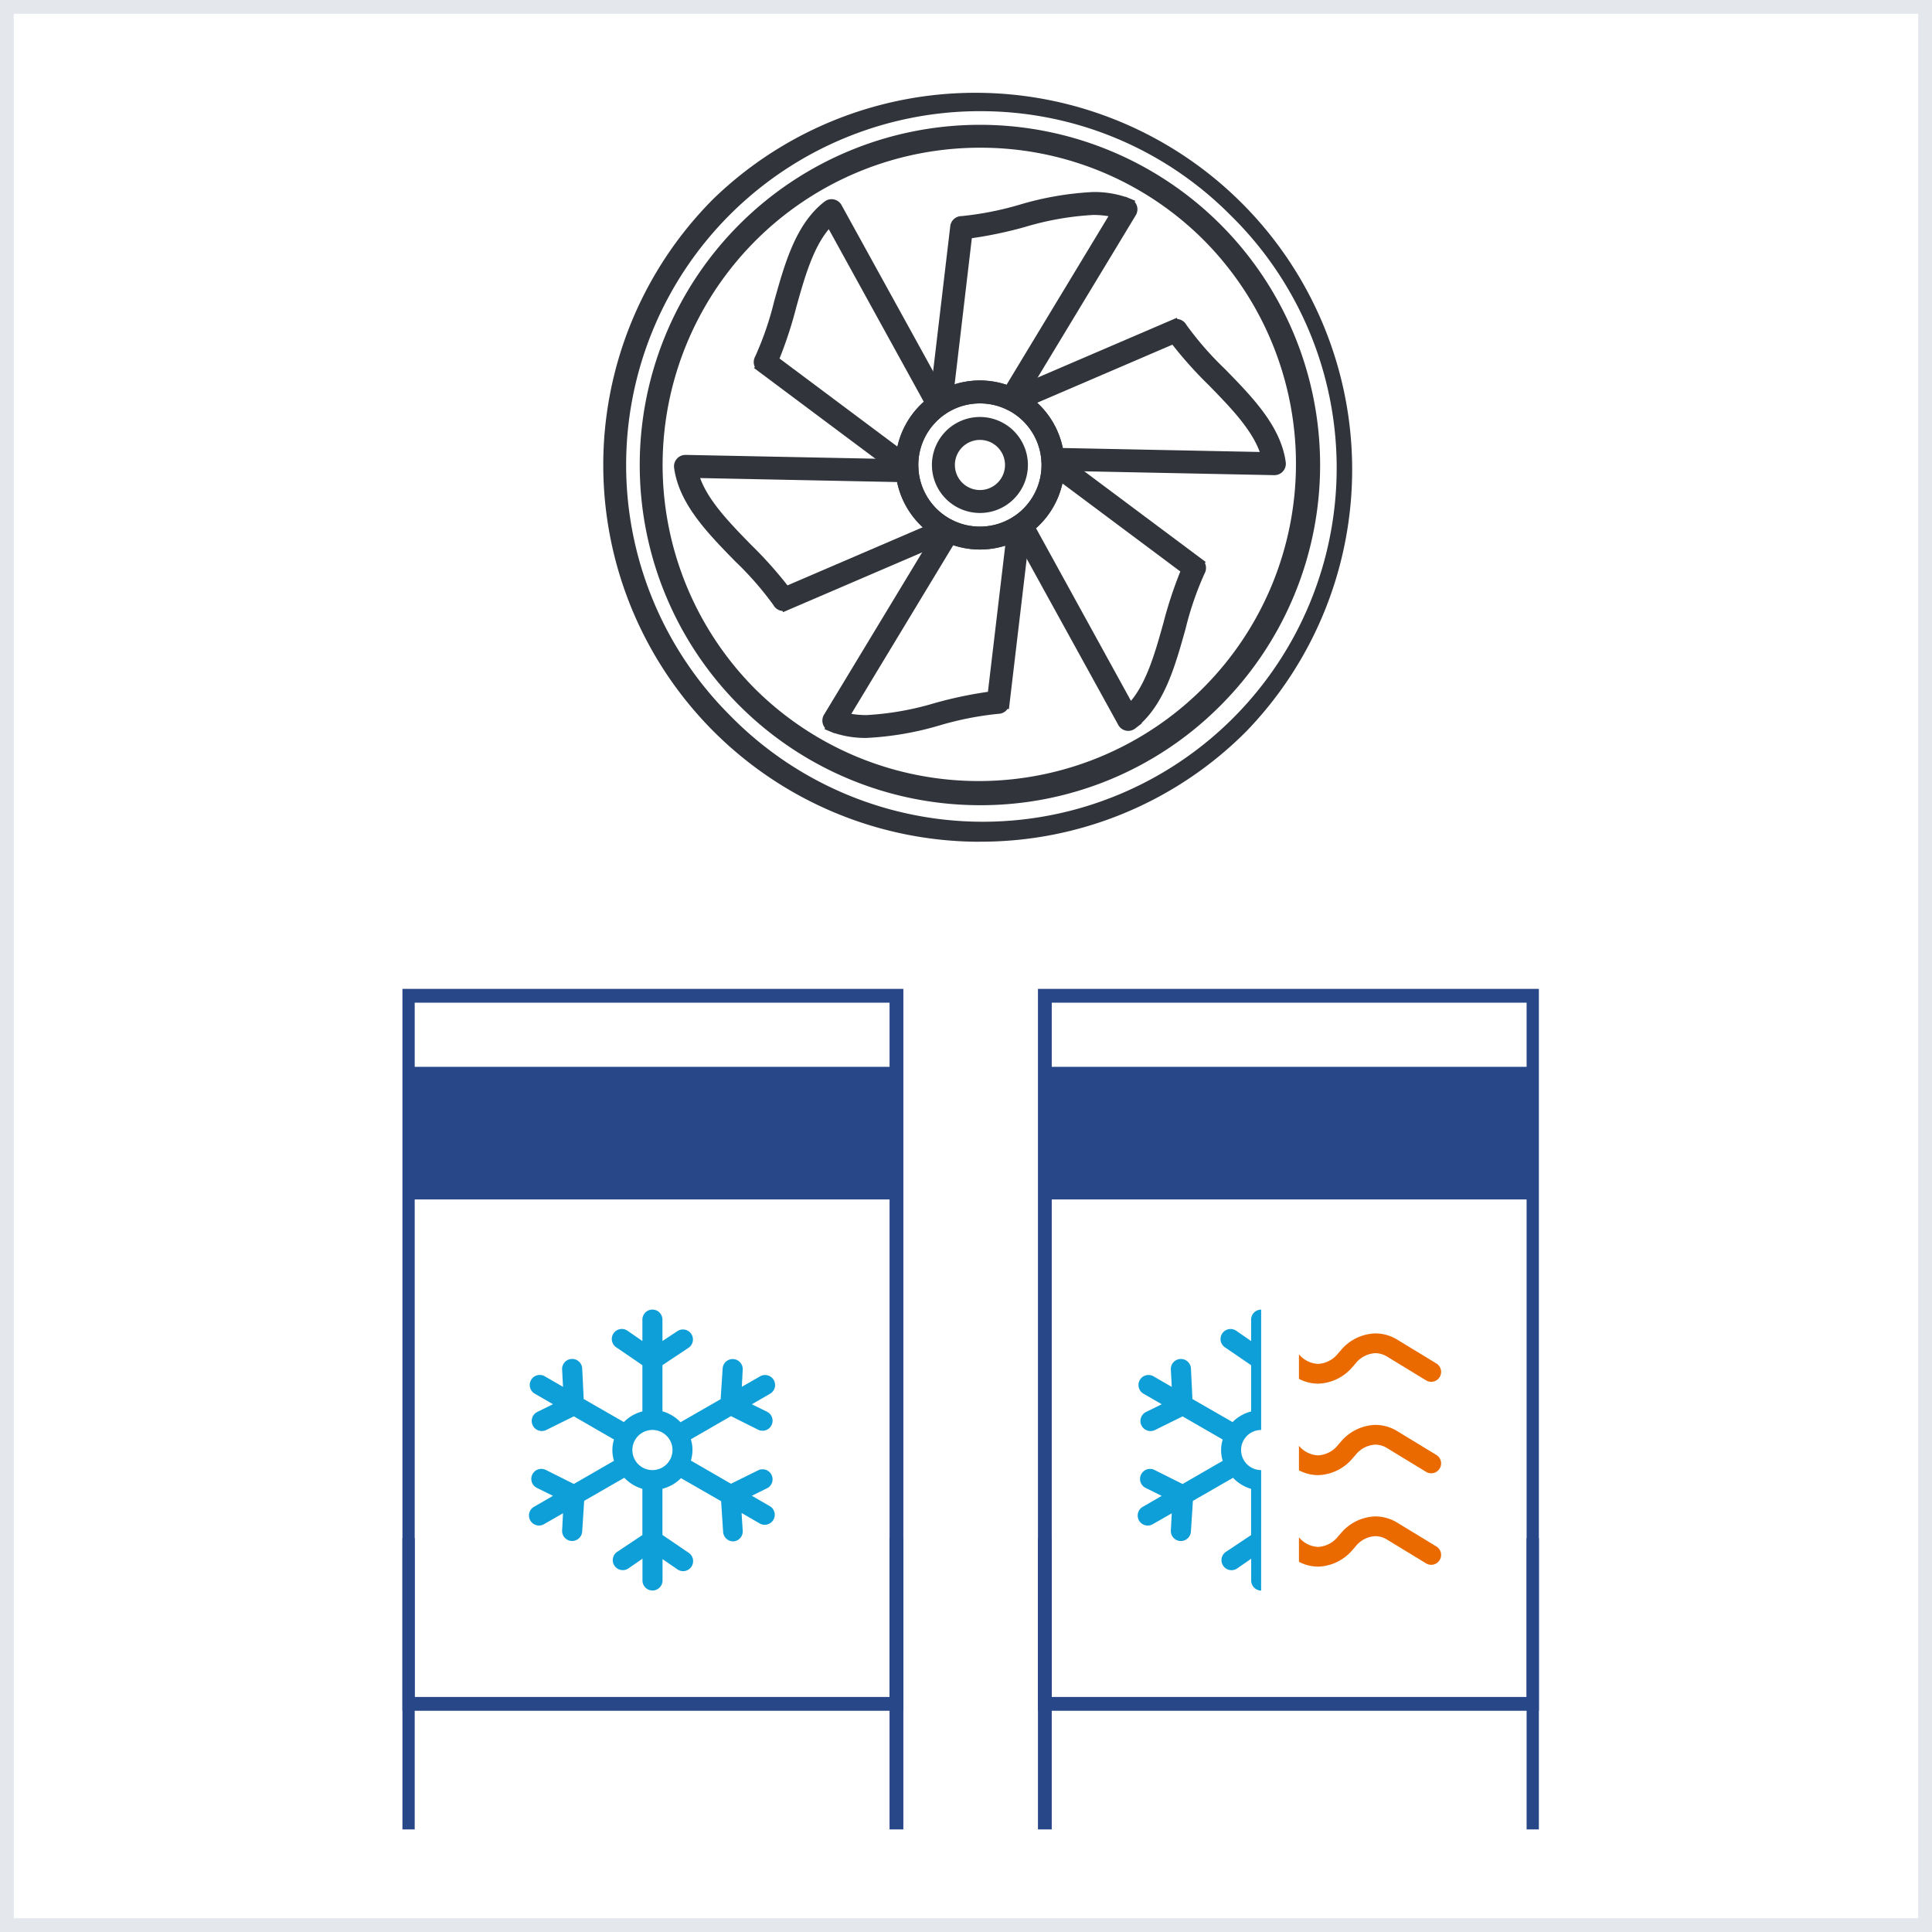 <svg xmlns="http://www.w3.org/2000/svg" xmlns:xlink="http://www.w3.org/1999/xlink" width="140" height="140" viewBox="0 0 140 140">
  <defs>
    <clipPath id="clip-path">
      <rect id="사각형_3947" data-name="사각형 3947" width="82.351" height="126.169" fill="none"/>
    </clipPath>
  </defs>
  <g id="ic-multifresh02" transform="translate(-933 -1810)">
    <g id="사각형_3943" data-name="사각형 3943" transform="translate(933 1810)" fill="none" stroke="#e4e8ed" stroke-width="1">
      <rect width="140" height="140" stroke="none"/>
      <rect x="0.5" y="0.5" width="139" height="139" fill="none"/>
    </g>
    <g id="그룹_7583" data-name="그룹 7583" transform="translate(962.162 1816.397)">
      <g id="그룹_7584" data-name="그룹 7584">
        <g id="그룹_7583-2" data-name="그룹 7583" clip-path="url(#clip-path)">
          <rect id="사각형_3946" data-name="사각형 3946" width="35.41" height="51.312" transform="translate(0.389 65.761)" fill="none" stroke="#284788" stroke-miterlimit="10" stroke-width="1"/>
          <line id="선_153" data-name="선 153" y2="21.109" transform="translate(0.389 105.061)" fill="none" stroke="#284788" stroke-miterlimit="10" stroke-width="1"/>
          <line id="선_154" data-name="선 154" y2="21.109" transform="translate(35.798 105.061)" fill="none" stroke="#284788" stroke-miterlimit="10" stroke-width="1"/>
        </g>
      </g>
      <rect id="사각형_3948" data-name="사각형 3948" width="35.41" height="9.61" transform="translate(0.389 70.91)" fill="#284788"/>
      <g id="그룹_7586" data-name="그룹 7586">
        <g id="그룹_7585" data-name="그룹 7585" clip-path="url(#clip-path)">
          <path id="패스_507" data-name="패스 507" d="M29.3,128.166l-1.345-.778,1.134-.56a.727.727,0,0,0-.646-1.3l-2,.988-2.908-1.679a2.6,2.6,0,0,0,0-1.541l2.908-1.679,2,1a.727.727,0,0,0,.646-1.3l-1.134-.559,1.345-.778a.727.727,0,0,0-.727-1.258l-1.345.771.065-1.235a.728.728,0,1,0-1.454-.095l-.145,2.225-2.908,1.672h0a2.9,2.9,0,0,0-1.309-.792v-3.344l1.854-1.235a.727.727,0,1,0-.807-1.207l-1.047.691v-1.549a.727.727,0,1,0-1.454,0v1.549l-1.054-.727a.727.727,0,1,0-.807,1.207l1.861,1.272v3.351a2.908,2.908,0,0,0-1.345.771l-2.908-1.672-.109-2.232a.729.729,0,1,0-1.454.117l.065,1.235-1.345-.778a.727.727,0,0,0-.727,1.258l1.344.778-1.134.559a.73.73,0,0,0,.647,1.309l2-.989,2.908,1.679a2.607,2.607,0,0,0,0,1.542l-2.908,1.679-2-1a.727.727,0,1,0-.647,1.3l1.134.56-1.344.778a.727.727,0,1,0,.727,1.257l1.345-.77-.065,1.235a.727.727,0,0,0,.675.771h.051a.728.728,0,0,0,.727-.684l.145-2.224,2.908-1.672a2.907,2.907,0,0,0,1.309.8v3.351l-1.854,1.235a.727.727,0,0,0,.807,1.207l1.054-.727v1.577a.727.727,0,1,0,1.454,0v-1.548l1.054.727a.727.727,0,1,0,.807-1.207l-1.868-1.272v-3.344a2.909,2.909,0,0,0,1.344-.771l2.908,1.672.145,2.225a.728.728,0,0,0,.727.683h.051a.727.727,0,0,0,.64-.8l-.08-1.257,1.344.778h0a.727.727,0,0,0,.727-1.257Zm-8.549-2.639a1.454,1.454,0,1,1,1.028-.426,1.454,1.454,0,0,1-1.028.426" transform="translate(-2.635 -25.396)" fill="#0e9fd8"/>
          <rect id="사각형_3949" data-name="사각형 3949" width="35.41" height="51.312" transform="translate(46.552 65.761)" fill="none" stroke="#284788" stroke-miterlimit="10" stroke-width="1"/>
          <line id="선_155" data-name="선 155" y2="21.109" transform="translate(46.552 105.061)" fill="none" stroke="#284788" stroke-miterlimit="10" stroke-width="1"/>
          <line id="선_156" data-name="선 156" y2="21.109" transform="translate(81.962 105.061)" fill="none" stroke="#284788" stroke-miterlimit="10" stroke-width="1"/>
          <rect id="사각형_3950" data-name="사각형 3950" width="35.41" height="9.61" transform="translate(46.552 70.91)" fill="#284788"/>
          <path id="패스_508" data-name="패스 508" d="M77.518,125.528a1.454,1.454,0,1,1,0-2.908V113.9a.726.726,0,0,0-.727.727v1.549l-1.054-.727a.727.727,0,1,0-.807,1.207l1.861,1.272v3.351a2.908,2.908,0,0,0-1.345.771l-2.908-1.672-.109-2.232a.729.729,0,1,0-1.454.117l.065,1.235-1.345-.778a.727.727,0,0,0-.727,1.258l1.344.778-1.134.559a.73.73,0,0,0,.647,1.309l2-.989,2.908,1.679a2.607,2.607,0,0,0,0,1.542l-2.908,1.679-2-1a.727.727,0,1,0-.647,1.3l1.134.56-1.344.778a.727.727,0,1,0,.727,1.257l1.345-.77-.065,1.235a.727.727,0,0,0,.675.771H71.7a.728.728,0,0,0,.727-.684l.145-2.224,2.908-1.672a2.907,2.907,0,0,0,1.309.8v3.351l-1.854,1.235a.727.727,0,0,0,.807,1.207l1.054-.727v1.577a.726.726,0,0,0,.364.63.737.737,0,0,0,.356.1Z" transform="translate(-15.292 -25.396)" fill="#0e9fd8"/>
          <path id="패스_509" data-name="패스 509" d="M84.985,119.76a2.99,2.99,0,0,1-1.377-.349v-1.777a1.92,1.92,0,0,0,1.382.693,1.96,1.96,0,0,0,1.448-.754l.193-.219a3.394,3.394,0,0,1,2.521-1.235,3.053,3.053,0,0,1,1.6.465l2.824,1.719a.717.717,0,0,1-.745,1.225l-2.824-1.72a1.652,1.652,0,0,0-.865-.258,1.956,1.956,0,0,0-1.44.756l-.192.218A3.387,3.387,0,0,1,85,119.76Z" transform="translate(-18.643 -25.892)" fill="#ea6a00"/>
          <path id="패스_510" data-name="패스 510" d="M84.985,136.822a2.99,2.99,0,0,1-1.377-.349V134.7a1.92,1.92,0,0,0,1.382.693,1.96,1.96,0,0,0,1.448-.754l.193-.218a3.392,3.392,0,0,1,2.521-1.237,3.053,3.053,0,0,1,1.6.465l2.824,1.719a.717.717,0,0,1-.745,1.225l-2.824-1.719a1.653,1.653,0,0,0-.865-.259,1.955,1.955,0,0,0-1.44.756l-.192.218A3.387,3.387,0,0,1,85,136.822Z" transform="translate(-18.643 -29.696)" fill="#ea6a00"/>
          <path id="패스_511" data-name="패스 511" d="M84.985,128.291a2.99,2.99,0,0,1-1.377-.349v-1.777a1.92,1.92,0,0,0,1.382.693,1.96,1.96,0,0,0,1.448-.754l.193-.219a3.394,3.394,0,0,1,2.521-1.235,3.053,3.053,0,0,1,1.6.465l2.824,1.719a.717.717,0,0,1-.745,1.225l-2.824-1.719a1.653,1.653,0,0,0-.865-.259,1.955,1.955,0,0,0-1.44.756l-.192.218A3.387,3.387,0,0,1,85,128.291Z" transform="translate(-18.643 -27.794)" fill="#ea6a00"/>
          <g id="그룹_7587" data-name="그룹 7587">
            <path id="패스_512" data-name="패스 512" d="M46.782,52.71A24.652,24.652,0,0,1,29.35,10.627,24.651,24.651,0,1,1,64.213,45.489,24.489,24.489,0,0,1,46.782,52.71m0-47.644A22.992,22.992,0,0,0,30.523,44.316,22.993,22.993,0,0,0,63.04,11.8,22.842,22.842,0,0,0,46.782,5.066" transform="translate(-4.935 -0.759)" fill="#31353b"/>
            <path id="패스_513" data-name="패스 513" d="M49.974,25.813a.828.828,0,0,1-.819-.961l1.5-12.7a.827.827,0,0,1,.823-.732,22.917,22.917,0,0,0,4.165-.815,22.428,22.428,0,0,1,5.366-.93,7.257,7.257,0,0,1,2.33.35l.005-.014.717.3-.036.086a.814.814,0,0,1,.13.213.825.825,0,0,1,0,.635.762.762,0,0,1-.078.148l-8.09,13.382-.4.664-.083-.05a.824.824,0,0,1-.427.119.834.834,0,0,1-.381-.092,4.4,4.4,0,0,0-.91-.313,4.552,4.552,0,0,0-2.232.066,4.413,4.413,0,0,0-1.142.517.826.826,0,0,1-.444.129m2.831-2.48a6.156,6.156,0,0,1,1.351.151c.2.044.391.1.581.162l7.388-12.221a6.454,6.454,0,0,0-1.112-.089,21.215,21.215,0,0,0-4.956.876,29.99,29.99,0,0,1-3.832.808L50.971,23.614l.127-.039a6.157,6.157,0,0,1,1.707-.242" transform="translate(-10.958 -2.158)" fill="#31353b"/>
            <path id="패스_514" data-name="패스 514" d="M59.973,32.49l-.775-.016,0-.094a.83.83,0,0,1-.427-.7,4.476,4.476,0,0,0-.582-1.845,4.524,4.524,0,0,0-.775-.989,4.478,4.478,0,0,0-.928-.684l-.09-.047a.829.829,0,0,1,.088-1.51l12.106-5.2.037.088a.832.832,0,0,1,.662.431A23.148,23.148,0,0,0,72.062,25.1c2,2.047,4.067,4.156,4.421,6.766a.813.813,0,0,1-.158.612.823.823,0,0,1-.55.322l-.112.008ZM74.6,31.127c-.622-1.7-2.192-3.3-3.714-4.86a29.364,29.364,0,0,1-2.615-2.915l-9.8,4.21c.033.031.067.061.1.093a6.211,6.211,0,0,1,1.609,2.6c.059.193.109.389.15.585Z" transform="translate(-12.476 -4.773)" fill="#31353b"/>
            <path id="패스_515" data-name="패스 515" d="M65.231,54.1a.824.824,0,0,1-.656-.323.749.749,0,0,1-.095-.152L56.752,39.6a.827.827,0,0,1,.3-1.113,4.379,4.379,0,0,0,.7-.617,4.466,4.466,0,0,0,1.185-3.216.826.826,0,0,1,.792-.862h0a.848.848,0,0,1,.554.184l10.557,7.885-.058.077a.83.83,0,0,1-.025.757,22.874,22.874,0,0,0-1.382,4.026c-.71,2.538-1.442,5.156-3.187,6.81l.03.016-.486.379a.843.843,0,0,1-.509.174m.2-2.177c1.159-1.388,1.765-3.546,2.35-5.642A29.967,29.967,0,0,1,69,42.549l-8.546-6.383c-.01.044-.021.087-.031.131a6.131,6.131,0,0,1-1.449,2.692,5.846,5.846,0,0,1-.432.423Z" transform="translate(-12.631 -7.534)" fill="#31353b"/>
            <path id="패스_516" data-name="패스 516" d="M42.37,55.956a7.231,7.231,0,0,1-2.329-.35l-.005.013-.717-.3.036-.088a.831.831,0,0,1-.132-.845.748.748,0,0,1,.077-.145L47.39,40.86l.4-.664.083.05a.823.823,0,0,1,.808-.026,4.44,4.44,0,0,0,.909.313,4.552,4.552,0,0,0,2.232-.066,4.435,4.435,0,0,0,1.143-.517.829.829,0,0,1,1.263.832L52.68,53.865l-.1-.012a.831.831,0,0,1-.683.357,22.989,22.989,0,0,0-4.164.815,22.448,22.448,0,0,1-5.367.93M41.26,54.21a6.445,6.445,0,0,0,1.111.089,21.216,21.216,0,0,0,4.957-.877,29.853,29.853,0,0,1,3.831-.808l1.255-10.595c-.042.014-.085.026-.129.039a6.1,6.1,0,0,1-3.057.092,5.894,5.894,0,0,1-.581-.162Z" transform="translate(-8.732 -8.879)" fill="#31353b"/>
            <path id="패스_517" data-name="패스 517" d="M33.189,45.5a.827.827,0,0,1-.662-.432,23.249,23.249,0,0,0-2.776-3.174c-2-2.047-4.063-4.156-4.418-6.763a.827.827,0,0,1,.709-.934l.112-.008,16.077.323a.825.825,0,0,1,.814.8,4.437,4.437,0,0,0,.582,1.845,4.538,4.538,0,0,0,.775.989,4.487,4.487,0,0,0,.926.682l.093.048a.829.829,0,0,1-.086,1.509l-12.108,5.2Zm-5.971-9.632c.622,1.7,2.192,3.3,3.715,4.86a29.5,29.5,0,0,1,2.615,2.917l9.8-4.211-.1-.092a6.227,6.227,0,0,1-1.609-2.6c-.06-.193-.11-.389-.151-.585Z" transform="translate(-5.646 -7.623)" fill="#31353b"/>
            <path id="패스_518" data-name="패스 518" d="M43.863,30.65a.832.832,0,0,1-.521-.183L32.785,22.58l.057-.077a.835.835,0,0,1,.023-.756,22.682,22.682,0,0,0,1.377-4c.776-2.776,1.571-5.618,3.651-7.229a.828.828,0,0,1,1.164.147.837.837,0,0,1,.093.152l7.729,14.027a.823.823,0,0,1-.3,1.112,4.429,4.429,0,0,0-.7.618,4.568,4.568,0,0,0-.59.8,4.43,4.43,0,0,0-.594,2.413.828.828,0,0,1-.793.863Zm-.688-2.378c.009-.044.019-.086.03-.13a6.164,6.164,0,0,1,1.45-2.695c.137-.148.281-.288.431-.423L38.2,12.517c-1.161,1.389-1.766,3.55-2.353,5.647a30.015,30.015,0,0,1-1.214,3.724Z" transform="translate(-7.306 -2.306)" fill="#31353b"/>
            <path id="패스_519" data-name="패스 519" d="M52.1,39.5a6.126,6.126,0,1,1,4.33-1.794A6.079,6.079,0,0,1,52.1,39.5m0-10.589a4.465,4.465,0,1,0,3.156,1.308A4.433,4.433,0,0,0,52.1,28.911" transform="translate(-10.251 -6.077)" fill="#31353b"/>
            <path id="패스_520" data-name="패스 520" d="M52.858,37.611a3.478,3.478,0,1,1,2.459-1.019,3.452,3.452,0,0,1-2.459,1.019m0-5.294a1.816,1.816,0,1,0,1.285.531,1.8,1.8,0,0,0-1.285-.531" transform="translate(-11.011 -6.836)" fill="#31353b"/>
            <path id="패스_521" data-name="패스 521" d="M46.022,54.6A27.3,27.3,0,0,1,26.72,8,27.3,27.3,0,0,1,65.325,46.6a27.121,27.121,0,0,1-19.3,7.995m0-52.936a25.64,25.64,0,0,0-18.13,43.77A25.64,25.64,0,1,0,64.152,9.17a25.47,25.47,0,0,0-18.13-7.51" transform="translate(-4.175)" fill="#31353b"/>
          </g>
        </g>
      </g>
    </g>
  </g>
</svg>
